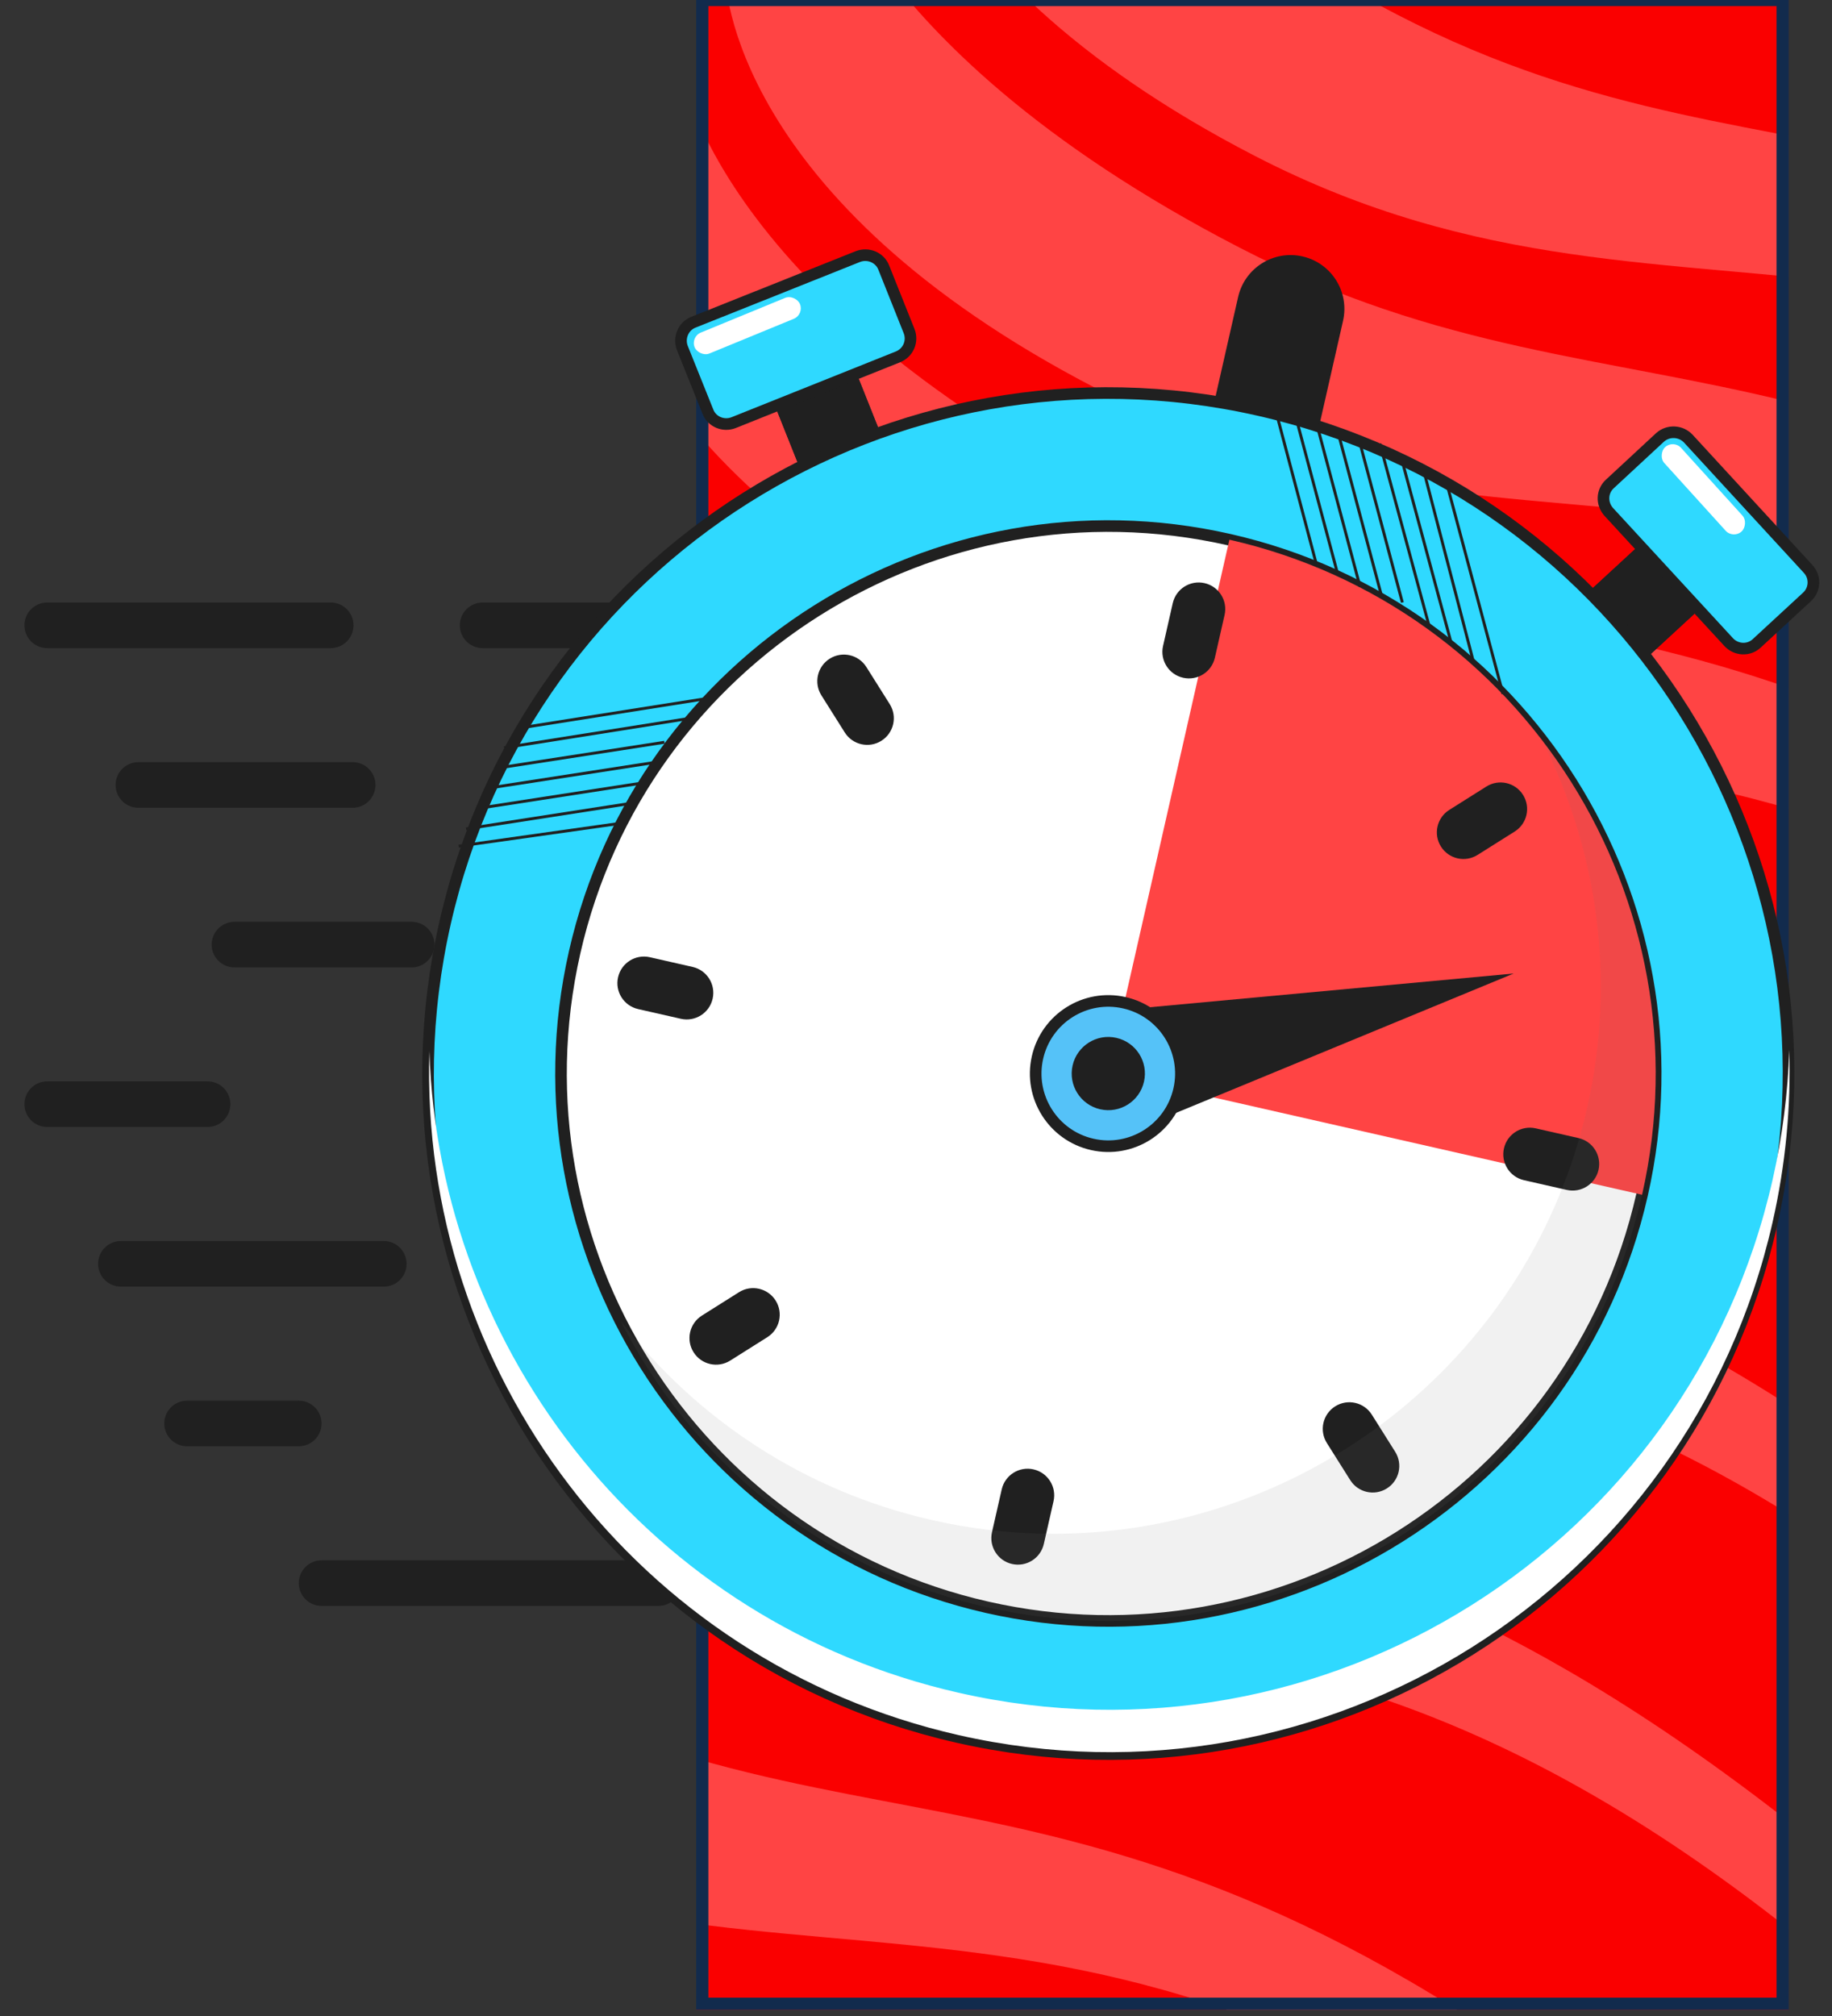 <?xml version="1.0" encoding="UTF-8"?> <svg xmlns="http://www.w3.org/2000/svg" width="300" height="330" viewBox="0 0 300 330" fill="none"><rect x="0" y="0" width="300" height="330" fill="#333333" stroke="none"/><g clip-path="url(#clip0_16_2734)"><g clip-path="url(#clip1_16_2734)"><rect x="114" y="-1" width="178.916" height="330" fill="#FA0000"></rect><path d="M404.355 145.633C303.059 55.633 252.699 101.381 179.652 63.65C119.283 32.468 118.835 -3.38 118.835 -3.38L132.425 -29.724C132.425 -29.724 137.199 6.555 203.032 40.559C268.865 74.564 309.413 43.316 410.71 133.316L401.646 136.749L404.355 145.633Z" fill="#FF4444"></path><path d="M383.387 186.276C282.091 96.276 231.731 142.023 158.684 104.293C98.315 73.11 97.867 37.263 97.867 37.263L111.457 10.918C111.457 10.918 116.231 47.197 182.064 81.202C247.897 115.206 288.445 83.958 389.742 173.958L380.678 177.392L383.387 186.276Z" fill="#FF4444"></path><path d="M355.537 232.882C254.241 142.882 203.88 188.63 130.834 150.899C70.465 119.717 70.016 83.869 70.016 83.869L83.607 57.525C83.607 57.525 88.381 93.804 154.214 127.808C220.047 161.813 260.595 130.564 361.891 220.564L352.828 223.998L355.537 232.882Z" fill="#FF4444"></path><path d="M335.138 279.796C233.842 189.796 183.482 235.543 110.436 197.813C50.066 166.631 49.618 130.783 49.618 130.783L63.209 104.438C63.209 104.438 67.983 140.718 133.816 174.722C199.649 208.727 240.197 177.478 341.493 267.478L332.43 270.912L335.138 279.796Z" fill="#FF4444"></path><path d="M309.436 329.616C208.14 239.616 157.779 285.363 84.733 247.633C24.363 216.451 23.915 180.603 23.915 180.603L37.506 154.258C37.506 154.258 42.28 190.537 108.113 224.542C173.946 258.546 214.494 227.298 315.79 317.298L306.727 320.732L309.436 329.616Z" fill="#FF4444"></path><path d="M283.282 380.309C181.986 290.309 131.626 336.056 58.58 298.326C-1.79 267.144 -2.238 231.296 -2.238 231.296L11.353 204.951C11.353 204.951 16.127 241.231 81.96 275.235C147.793 309.24 188.341 277.991 289.637 367.991L280.574 371.425L283.282 380.309Z" fill="#FF4444"></path><path d="M430.127 107.473C328.831 17.473 278.471 63.22 205.425 25.489C145.055 -5.693 144.607 -41.541 144.607 -41.541L158.198 -67.885C158.198 -67.885 162.972 -31.606 228.805 2.398C294.638 36.403 335.186 5.155 436.482 95.155L427.419 98.589L430.127 107.473Z" fill="#FF4444"></path></g><rect x="115" width="176.916" height="328" stroke="#122B4D" stroke-width="2"></rect><path d="M129.816 106.092H79.033C76.971 106.092 75.299 104.421 75.299 102.359C75.299 100.296 76.97 98.625 79.033 98.625H129.816C131.878 98.625 133.55 100.296 133.55 102.359C133.55 104.421 131.878 106.092 129.816 106.092ZM54.156 106.092H7.733C5.672 106.092 4 104.421 4 102.359C4 100.296 5.671 98.625 7.733 98.625H54.156C56.218 98.625 57.89 100.296 57.89 102.359C57.89 104.421 56.218 106.092 54.156 106.092Z" fill="#202020"></path><path d="M57.754 132.225H22.662C20.6 132.225 18.928 130.554 18.928 128.492C18.928 126.43 20.6 124.758 22.662 124.758H57.754C59.816 124.758 61.488 126.429 61.488 128.492C61.487 130.554 59.816 132.225 57.754 132.225Z" fill="#202020"></path><path d="M33.992 184.477H7.733C5.672 184.477 4 182.806 4 180.743C4 178.681 5.671 177.01 7.733 177.01H33.992C36.054 177.01 37.726 178.681 37.726 180.743C37.726 182.806 36.054 184.477 33.992 184.477Z" fill="#202020"></path><path d="M62.848 210.61H19.798C17.736 210.61 16.064 208.939 16.064 206.877C16.064 204.815 17.735 203.143 19.798 203.143H62.848C64.91 203.143 66.581 204.814 66.581 206.877C66.581 208.939 64.91 210.61 62.848 210.61Z" fill="#202020"></path><path d="M48.921 236.742H30.634C28.572 236.742 26.901 235.071 26.901 233.009C26.901 230.947 28.572 229.275 30.634 229.275H48.921C50.983 229.275 52.654 230.946 52.654 233.009C52.654 235.071 50.983 236.742 48.921 236.742Z" fill="#202020"></path><path d="M107.822 262.875H52.66C50.599 262.875 48.927 261.204 48.927 259.142C48.927 257.08 50.598 255.408 52.66 255.408H107.822C109.883 255.408 111.555 257.079 111.555 259.142C111.555 261.204 109.884 262.875 107.822 262.875Z" fill="#202020"></path><path d="M67.405 158.357H38.395C36.333 158.357 34.661 156.686 34.661 154.624C34.661 152.561 36.332 150.89 38.395 150.89H67.405C69.467 150.89 71.139 152.561 71.139 154.624C71.139 156.686 69.467 158.357 67.405 158.357Z" fill="#202020"></path><path d="M214.567 76.132L197.386 72.23L202.75 48.612C203.827 43.867 208.547 40.895 213.291 41.972C218.036 43.05 221.008 47.769 219.931 52.514L214.567 76.132Z" fill="#202020"></path><path d="M273.258 84.808L282.995 95.37L262.163 114.575L252.425 104.013L273.258 84.808Z" fill="#202020"></path><path d="M273.258 84.808L282.995 95.37L262.163 114.575L252.425 104.013L273.258 84.808Z" fill="#202020"></path><path d="M295.892 97.724L287.705 105.281C286.392 106.545 284.32 106.431 283.099 105.127L263.444 83.796C262.233 82.45 262.294 80.411 263.64 79.199L271.837 71.6C273.183 70.389 275.254 70.502 276.475 71.806L296.088 93.128C297.309 94.431 297.238 96.513 295.892 97.724Z" fill="#2FD9FF" stroke="#202020" stroke-width="1.901"></path><path d="M148.35 81.403L135.006 86.723L124.512 60.403L137.856 55.083L148.35 81.403Z" fill="#202020"></path><path d="M148.35 81.403L135.006 86.723L124.512 60.403L137.856 55.083L148.35 81.403Z" fill="#202020"></path><path d="M147.023 58.427L120.125 69.187C118.46 69.836 116.543 69.043 115.904 67.336L111.742 56.975C111.093 55.311 111.886 53.393 113.551 52.745L140.491 41.995C142.155 41.346 144.073 42.139 144.721 43.803L148.874 54.207C149.522 55.871 148.739 57.746 147.023 58.427Z" fill="#2FD9FF" stroke="#202020" stroke-width="1.901"></path><path d="M156.825 284.337C216.807 297.959 276.474 260.377 290.096 200.395C303.717 140.414 266.135 80.746 206.153 67.125C146.172 53.503 86.504 91.085 72.883 151.067C59.261 211.048 96.843 270.716 156.825 284.337Z" fill="#2FD9FF" stroke="#202020" stroke-width="1.901"></path><path fill-rule="evenodd" clip-rule="evenodd" d="M290.265 193.147C276.643 253.129 216.976 290.711 156.995 277.089C106.492 265.62 71.868 221.509 70.317 172.051C68.68 224.269 104.142 272.023 156.995 284.025C216.976 297.647 276.643 260.065 290.265 200.083C292.418 190.604 293.292 181.133 293.001 171.85C292.78 178.894 291.884 186.018 290.265 193.147Z" fill="white"></path><path d="M268.897 195.571C257.949 243.779 209.843 274.043 161.635 263.095C113.47 252.157 83.154 204.083 94.102 155.876C105.04 107.711 153.156 77.404 201.321 88.343C249.528 99.29 279.835 147.406 268.897 195.571Z" fill="white" stroke="#202020" stroke-width="1.901"></path><path d="M268.896 195.571L181.478 175.719L201.321 88.343C249.528 99.29 279.834 147.406 268.896 195.571Z" fill="#FF4444"></path><path d="M193.735 110.941C191.39 110.408 189.923 108.079 190.456 105.734L192.045 98.734C192.578 96.389 194.907 94.922 197.252 95.454C199.598 95.987 201.065 98.316 200.532 100.662L198.943 107.661C198.41 110.007 196.081 111.474 193.735 110.941Z" fill="#202020"></path><path d="M144.334 121.258C142.299 122.54 139.615 121.93 138.333 119.895L134.507 113.822C133.226 111.786 133.835 109.102 135.87 107.82C137.906 106.538 140.59 107.148 141.872 109.183L145.697 115.256C146.979 117.292 146.37 119.976 144.334 121.258Z" fill="#202020"></path><path d="M116.697 163.484C116.165 165.83 113.836 167.297 111.49 166.764L104.491 165.175C102.145 164.642 100.678 162.313 101.211 159.967C101.743 157.622 104.072 156.155 106.418 156.687L113.417 158.277C115.763 158.81 117.23 161.139 116.697 163.484Z" fill="#202020"></path><path d="M127.014 212.887C128.296 214.922 127.686 217.606 125.651 218.888L119.578 222.714C117.542 223.996 114.858 223.386 113.576 221.351C112.294 219.316 112.904 216.631 114.939 215.349L121.012 211.524C123.048 210.242 125.732 210.852 127.014 212.887Z" fill="#202020"></path><path d="M169.242 240.524C171.588 241.056 173.055 243.385 172.522 245.731L170.933 252.73C170.4 255.076 168.071 256.543 165.725 256.01C163.38 255.478 161.913 253.149 162.445 250.803L164.035 243.804C164.568 241.458 166.897 239.991 169.242 240.524Z" fill="#202020"></path><path d="M218.643 230.205C220.679 228.923 223.363 229.533 224.645 231.568L228.47 237.642C229.752 239.677 229.143 242.361 227.107 243.643C225.072 244.925 222.388 244.315 221.106 242.28L217.28 236.207C215.999 234.171 216.608 231.487 218.643 230.205Z" fill="#202020"></path><path d="M246.28 187.98C246.813 185.634 249.142 184.167 251.488 184.7L258.487 186.29C260.833 186.822 262.3 189.151 261.767 191.497C261.234 193.843 258.905 195.31 256.56 194.777L249.56 193.187C247.215 192.655 245.748 190.326 246.28 187.98Z" fill="#202020"></path><path d="M235.964 138.576C234.682 136.541 235.292 133.857 237.327 132.575L243.4 128.75C245.435 127.468 248.12 128.077 249.402 130.112C250.684 132.148 250.074 134.832 248.039 136.114L241.965 139.939C239.93 141.221 237.246 140.612 235.964 138.576Z" fill="#202020"></path><path d="M183.955 185.728L179.023 165.735L247.872 159.356L183.955 185.728Z" fill="#202020"></path><path d="M178.856 187.326C185.259 188.78 191.628 184.768 193.082 178.366C194.536 171.963 190.524 165.594 184.122 164.14C177.719 162.686 171.35 166.698 169.896 173.1C168.442 179.503 172.454 185.872 178.856 187.326Z" fill="#55C2F8" stroke="#202020" stroke-width="1.901"></path><path d="M180.162 181.578C183.391 182.311 186.602 180.289 187.335 177.06C188.069 173.832 186.046 170.62 182.817 169.887C179.589 169.154 176.377 171.177 175.644 174.405C174.911 177.634 176.934 180.845 180.162 181.578Z" fill="#202020"></path><g opacity="0.1"><path d="M268.897 195.571C257.949 243.779 209.843 274.043 161.635 263.095C134.646 256.966 113.252 239.166 101.639 216.224C113.912 232.131 131.558 244.037 152.649 248.827C200.856 259.775 248.962 229.511 259.91 181.303C264.69 160.255 261.574 139.198 252.538 121.215C268.213 141.598 275.026 168.582 268.897 195.571Z" fill="#747474"></path></g><rect x="113.052" y="55.142" width="18.641" height="3.705" rx="1.852" transform="rotate(-22.349 113.052 55.142)" fill="white"></rect><rect x="274.048" y="71.944" width="18.641" height="3.705" rx="1.852" transform="rotate(47.806 274.048 71.944)" fill="white"></rect><path d="M232.897 76.083L241.35 108.596" stroke="#202020" stroke-width="0.475"></path><path d="M222.492 71.748L229.645 98.626" stroke="#202020" stroke-width="0.475"></path><path d="M219.024 70.447L226.177 97.325" stroke="#202020" stroke-width="0.475"></path><path d="M215.556 69.147L222.709 96.025" stroke="#202020" stroke-width="0.475"></path><path d="M212.088 67.846L219.024 93.857" stroke="#202020" stroke-width="0.475"></path><path d="M208.62 66.112L215.556 92.34" stroke="#202020" stroke-width="0.475"></path><path d="M225.961 72.615L233.981 102.311" stroke="#202020" stroke-width="0.475"></path><path d="M229.429 74.782L237.665 105.345" stroke="#202020" stroke-width="0.475"></path><path d="M236.798 78.684L246.119 113.582" stroke="#202020" stroke-width="0.475"></path><path d="M81.311 125.753L108.798 121.503" stroke="#202020" stroke-width="0.475"></path><path d="M79.648 129.063L107.136 124.814" stroke="#202020" stroke-width="0.475"></path><path d="M77.986 132.373L105.473 128.123" stroke="#202020" stroke-width="0.475"></path><path d="M76.323 135.683L102.925 131.557" stroke="#202020" stroke-width="0.475"></path><path d="M75.097 138.509L101.047 134.843" stroke="#202020" stroke-width="0.475"></path><path d="M82.543 122.397L112.924 117.586" stroke="#202020" stroke-width="0.475"></path><path d="M85.067 119.179L116.334 114.245" stroke="#202020" stroke-width="0.475"></path></g><defs><clipPath id="clip0_16_2734"><rect width="300" height="330" fill="white"></rect></clipPath><clipPath id="clip1_16_2734"><rect x="114" y="-1" width="178.916" height="330" fill="white"></rect></clipPath></defs></svg> 